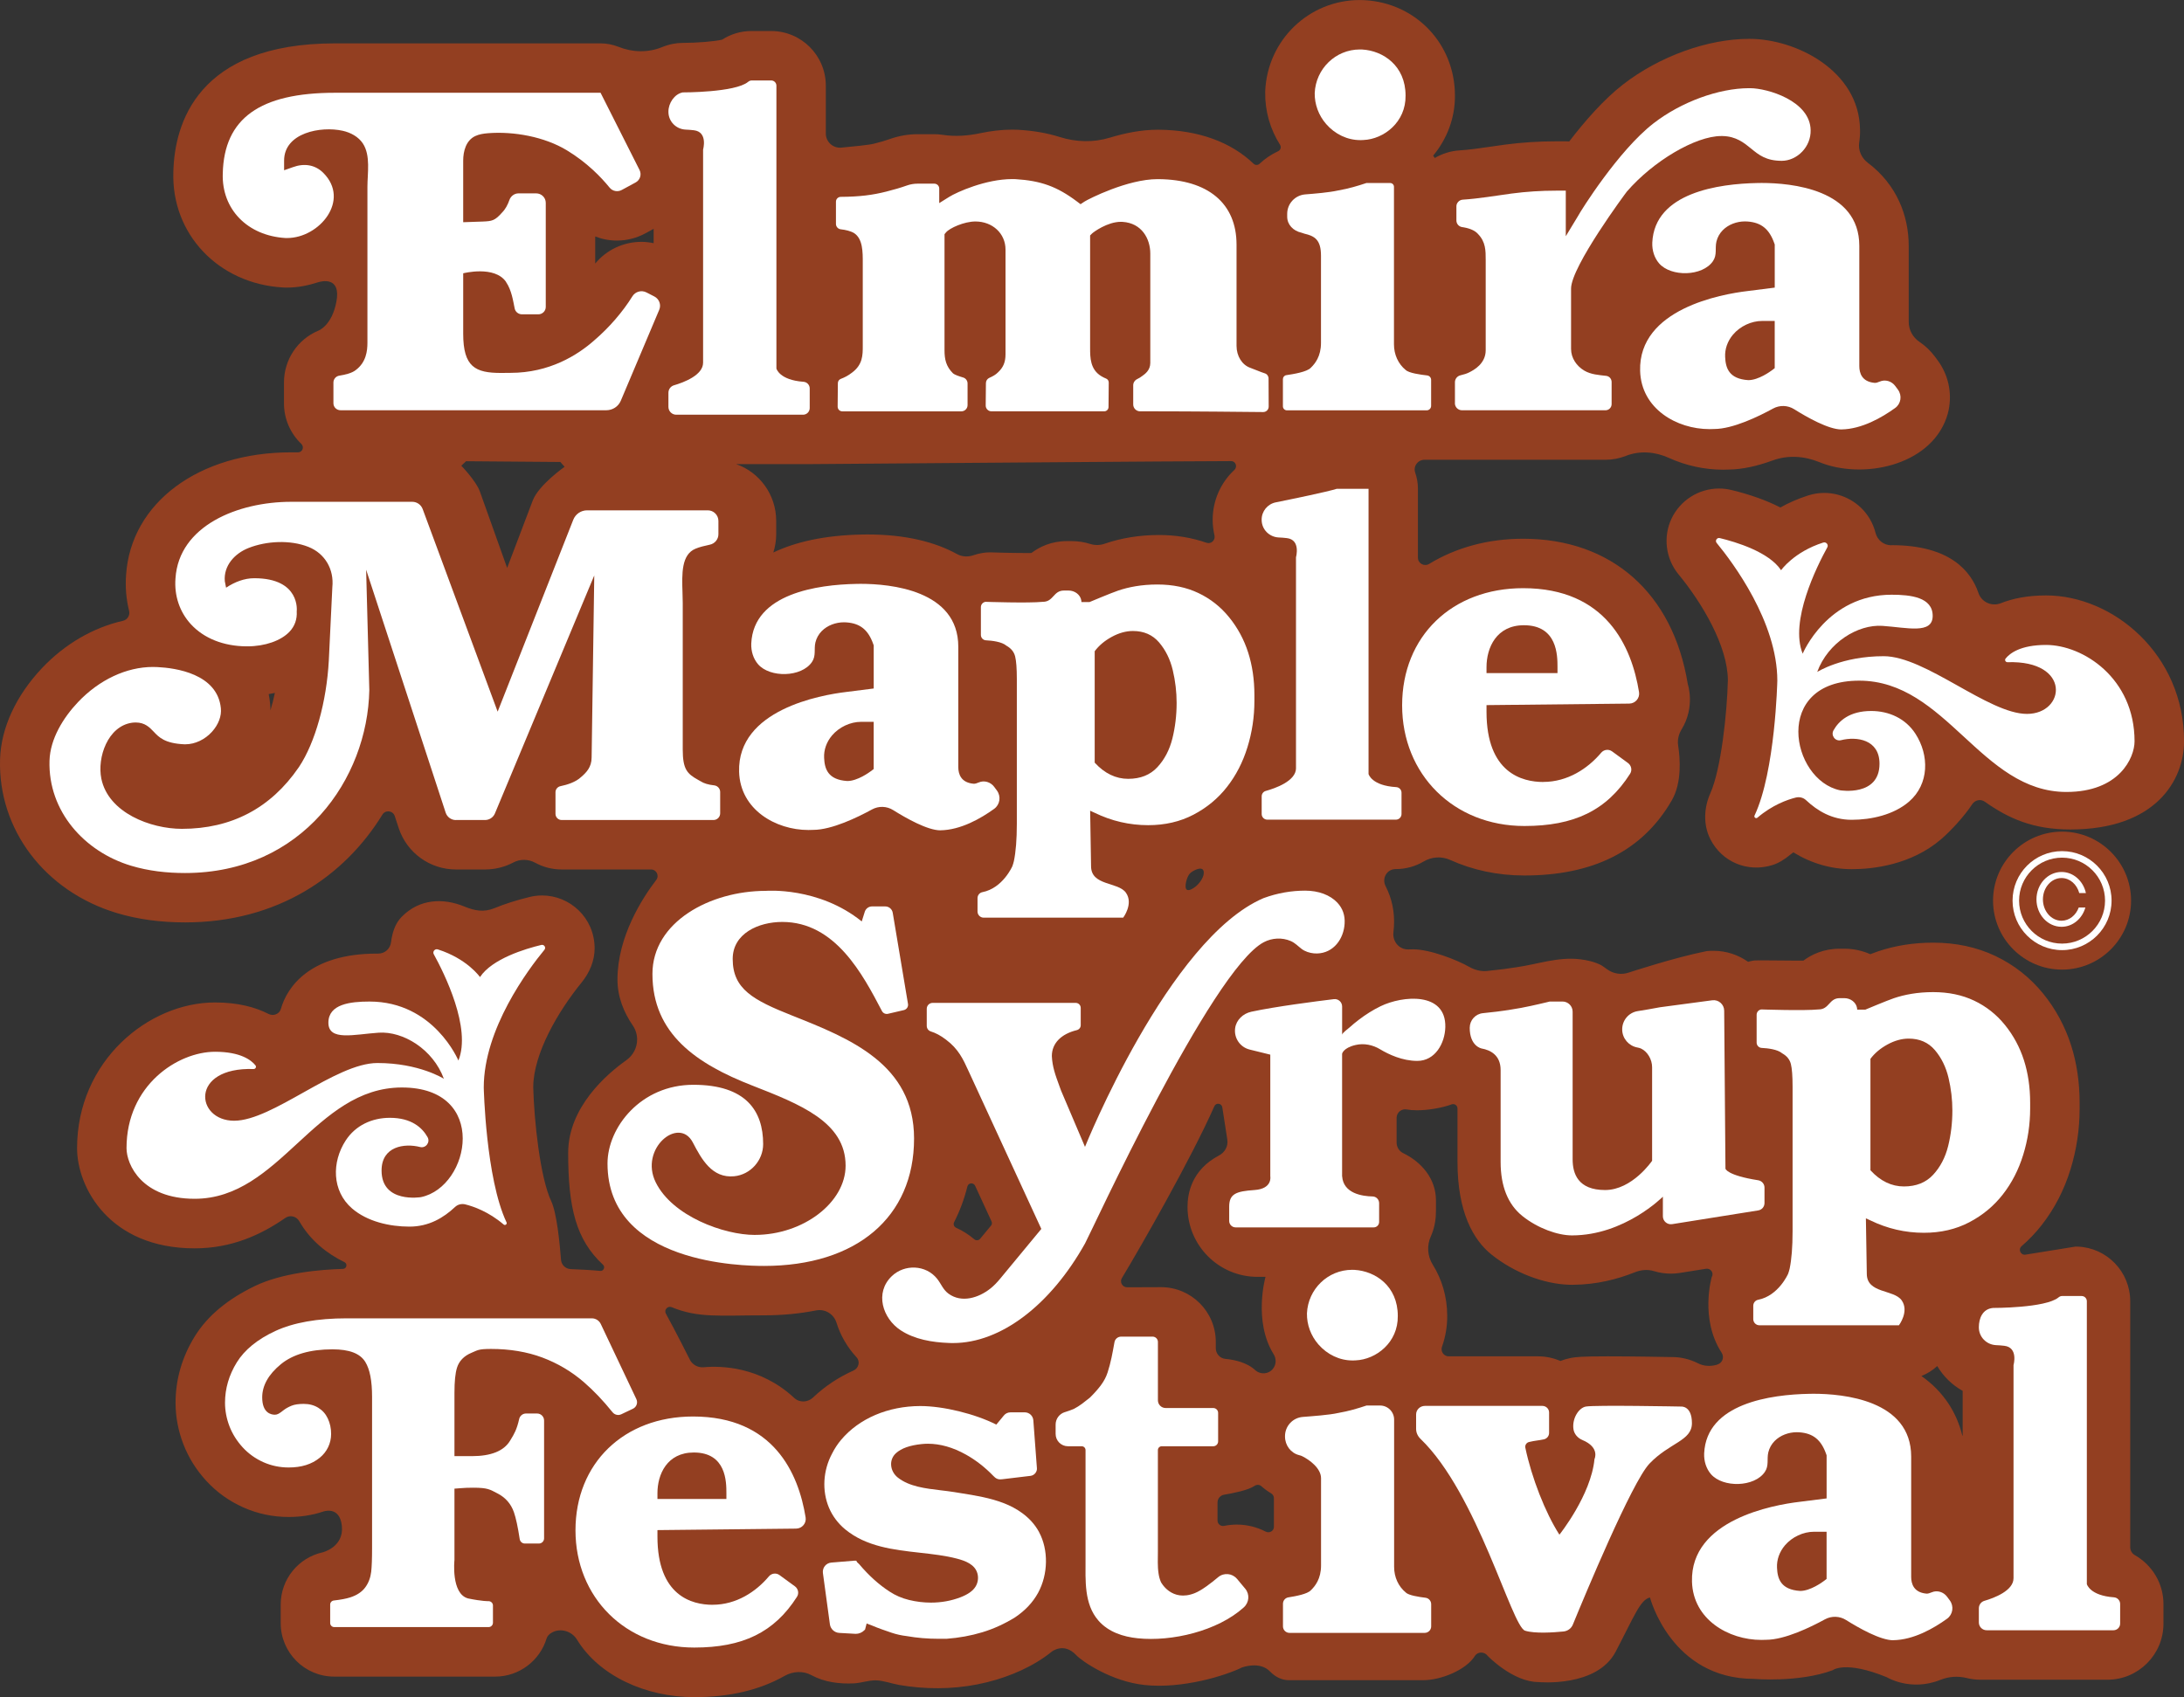<?xml version="1.0" encoding="UTF-8"?> <svg xmlns="http://www.w3.org/2000/svg" id="Elmira_Maple_Syrup_Festival" data-name="Elmira Maple Syrup Festival" viewBox="0 0 720 559.6"><rect x="0" y="0" width="720" height="559.6" fill="#333333" stroke="none"/><defs><style> .cls-1 { fill: #fff; } .cls-2 { fill: #933f21; } </style></defs><g id="Logo"><g id="Outlines"><path id="Copyright" class="cls-2" d="M679.8,319.73c-12.55,0-22.75-10.21-22.75-22.75s10.21-22.75,22.75-22.75,22.75,10.21,22.75,22.75-10.21,22.75-22.75,22.75Z"></path><path id="Decoration" class="cls-2" d="M623.54,179.81c-2.51,0-4.62-1.68-5.24-4.12-.4-1.59-1.03-3.13-1.88-4.58-3.13-5.29-8.87-8.57-15-8.57-1.79,0-3.57,.28-5.28,.82-3.51,1.12-6.57,2.5-9.21,3.98-4.56-2.34-9.96-4.27-16.17-5.77-1.33-.32-2.7-.48-4.06-.48-6.66,0-12.81,3.9-15.65,9.93-2.84,6.02-1.93,13.23,2.3,18.36,7.83,9.51,16.2,23.64,16.28,34.89-.27,10.88-2.23,29.31-5.77,37.28-2.17,4.87-2.4,10.5,.03,15.24,3.75,7.35,12.11,11.03,20.41,8.47,2.21-.68,4.16-2,5.95-3.47,.32-.26,.64-.5,.96-.73,5.95,3.65,12.48,5.55,19.25,5.55s19.54-1.3,29.58-9.98c2.99-2.58,7.52-7.42,10.14-11.44,.91-1.4,2.79-1.8,4.15-.83,7.88,5.57,15.97,9.16,28.19,9.16,28.24,0,37.5-16.34,37.5-29.11,0-28.76-23.51-48.07-45.47-48.07-6.13,0-11.04,1.02-14.95,2.57-2.99,1.18-6.34-.35-7.37-3.39-2.41-7.1-9.31-15.75-28.61-15.75h-.05Z"></path><path id="Elmira_Maple_Syrup_Festival-2" data-name="Elmira Maple Syrup Festival" class="cls-2" d="M703.74,512.76c-.93-.52-1.47-1.54-1.47-2.61v-81.07c0-9.72-7.69-17.64-17.31-18.01-.24,0-.48-.01-.72-.01l-16.48,2.66c-1.6,.26-2.53-1.73-1.31-2.79,2.43-2.1,4.65-4.42,6.64-6.97,4.19-5.36,7.39-11.53,9.49-18.35,2-6.48,3.01-13.23,3.01-20.07v-1.93c0-6.76-.96-13.17-2.85-19.04-1.99-6.17-5.05-11.84-9.12-16.87-4.33-5.34-9.64-9.53-15.81-12.47-6.14-2.91-13.04-4.39-20.49-4.39-6.41,0-12.51,.96-18.14,2.85-.68,.23-1.6,.57-2.61,.96-2.61-1.17-5.5-1.81-8.53-1.81h-1.55c-5.38,0-9.3,1.95-11.96,3.92-.55,0-1.19,.01-1.92,.01-5.26,0-13.54-.17-14.31-.05-.69,.1-1.36,.25-2.02,.43-3.22-2.27-7.13-3.62-11.34-3.62-.87,0-1.76,0-2.63,.17-10.36,2.07-25.25,6.97-25.25,6.97-2.43,.86-5.11,.5-7.19-1.01-.97-.71-1.82-1.3-2.03-1.4-2.2-1.11-4.59-1.67-7.03-1.95-7.26-.83-13.89,1.65-20.96,2.65-.12,.02-.24,.04-.36,.05-2.32,.39-5.19,.75-8.29,1.06-.22,.02-.44,.05-.66,.08-2.14,.28-4.27-.24-6.15-1.31-4.15-2.36-13-5.8-18.51-5.8-.5,0-1,.01-1.51,.03-3.06,.13-5.37-2.6-5-5.64,.07-.6,.13-1.21,.16-1.83,.31-4.75-.65-9.34-2.74-13.39-1.32-2.57,.41-5.63,3.3-5.63h.07c3.35,0,6.5-.92,9.19-2.51,2.65-1.57,5.91-1.78,8.72-.51,7.33,3.31,15.59,5.13,24.46,5.13,22.08,0,38.73-7.65,48.62-24.79,3.35-5.81,2.75-13.78,2.09-18.04-.29-1.87,.15-3.75,1.14-5.36,4.57-7.49,2.04-14.88,2.04-14.88-4.85-30.04-25.16-47.97-54.31-47.97-11.7,0-22.24,2.99-30.95,8.29-1.63,.99-3.71-.14-3.71-2.05v-22.71c0-1.87-.32-3.66-.9-5.33-.73-2.08,.85-4.24,3.05-4.24h59.67c2.37,0,4.63-.45,6.71-1.27,4.6-1.82,9.7-1.4,14.2,.65,5.63,2.57,11.83,3.89,17.87,3.89,.69,0,1.38-.02,2.07-.05,4.25-.07,9.03-1.08,14.31-3.01,4.98-1.82,10.42-1.46,15.33,.56,14.07,5.78,36.25,1.4,41.92-14.55,.3-.85,.55-1.72,.73-2.6,1.18-5.79-.12-11.65-3.6-16.38l-.91-1.23c-1.42-1.93-3.16-3.58-5.11-4.89-2.2-1.48-3.54-3.93-3.54-6.58v-25.04c0-9.92-3.91-20.22-13.48-27.43-2.1-1.58-3.23-4.12-2.84-6.72,.21-1.37,.3-2.76,.27-4.16-.23-19.57-21.21-29.99-36.45-29.99h-.1c-13.67,0-29.59,5.76-41.55,15.02-6.38,4.94-12.66,12.14-17.77,18.81-.38-.03-.76-.04-1.15-.04h-3.18c-5.73,0-11.41,.37-16.89,1.1-1.56,.21-3.12,.44-4.68,.66-3.62,.53-7.04,1.03-10.26,1.23-2.97,.19-5.74,1.09-8.16,2.51-.17-.27-.36-.52-.54-.78,4.53-5.44,7.26-12.4,7.18-19.92-.06-16.88-12.77-30.34-29.66-31.34-.57-.03-1.13-.05-1.7-.05-16.74,0-30.43,13.16-31.18,29.97,0,.16-.01,.33-.01,.49-.09,6.13,1.63,12.12,4.89,17.27,.49,.77,.18,1.75-.64,2.13-2.25,1.04-4.3,2.43-6.09,4.11-.57,.54-1.44,.54-2,0-7.32-7.04-18.07-11.11-31.27-11.2h-.4c-5.35,0-10.82,1.13-15.73,2.62-5.41,1.65-11.14,1.48-16.53-.23-4.15-1.31-8.58-2.07-13.61-2.37-.09,0-.18-.01-.27-.01-.6-.03-1.19-.04-1.79-.04-3.56,0-7.1,.46-10.43,1.16-4.11,.87-8.33,1.19-12.48,.55-.9-.14-1.82-.21-2.75-.21h-5.51c-3.07,0-6.12,.54-9.02,1.56-1.68,.59-3.08,1-5.34,1.57-1.78,.45-6.79,.91-10.74,1.3-2.75,.27-5.14-1.89-5.14-4.66v-15.76c0-9.96-8.07-18.03-18.03-18.03h-6.49c-3.45,0-6.75,.98-9.68,2.85-2.46,.58-8.24,1.07-13.01,1.07-1.08,0-2.16,.11-3.22,.32-1.26,.25-2.47,.62-3.64,1.1-4.59,1.86-9.66,1.71-14.26-.12-1.87-.74-3.89-1.15-5.97-1.15H110.47c-45.53,0-52.96,26.65-53.32,42.37-.69,20.48,14.81,36.86,36.05,38.12,.23,.01,.46,.02,.68,.03,0,0,.68,.01,.77,.01,3.47,0,6.89-.68,10.17-1.74,1.31-.42,7.61-1.92,6.1,6.29-1.51,8.22-6.1,9.71-6.1,9.71-6.7,2.87-11.2,9.46-11.2,17.07v6.84c0,5.25,2.19,9.99,5.71,13.37,1.06,1.02,.4,2.79-1.07,2.79h-2.29c-30.45,0-52.81,16.61-54.4,40.4-.3,4.07,.04,8.05,.99,11.84,.37,1.47-.53,2.97-2.01,3.31-9.78,2.21-19.15,7.62-26.69,15.58C5.25,229.41,.33,240.08,.02,250.33c-.7,23.22,14.78,43.61,38.51,50.75,6.82,2.05,14.37,3.08,22.46,3.08,30.48,0,52.55-15.17,65.07-35.53,1.01-1.65,3.48-1.37,4.08,.47l1.29,3.93c2.67,8.16,10.29,13.68,18.88,13.68h9.6c3.32,0,6.5-.82,9.31-2.3,2.28-1.21,4.95-1.15,7.22,.08,2.6,1.42,5.58,2.22,8.74,2.22h29.44c1.79,0,2.81,2.03,1.72,3.45-4.51,5.89-12.78,18.63-12.78,32.84,0,5.73,2.09,10.83,5.06,15.17,.93,1.36,1.42,2.97,1.42,4.62,0,2.71-1.34,5.23-3.55,6.8-6.39,4.53-19.18,15.49-19.18,30.56,0,18.08,2.58,28.63,11.49,36.9,.82,.76,.18,2.14-.94,2.03-3.01-.29-6.92-.49-9.69-.59-1.71-.06-3.09-1.38-3.22-3.08-.39-5.14-1.38-15.41-3.22-19.3-3.66-7.75-5.67-26.61-5.94-37.65,.08-11.09,8.2-24.97,15.93-34.46,2.63-3.23,4.34-7.21,4.31-11.38-.07-10.06-8.21-17.34-17.31-17.34-1.37,0-2.74,.16-4.08,.49-4.29,1.04-8.2,2.28-11.71,3.72-3.47,1.42-6.53,.8-9.85-.57-6.95-2.86-14.83-2.6-20.71,3.46-2.16,2.22-3.07,5.27-3.46,8.34-.27,2.15-2.05,3.74-4.23,3.73-.14,0-.29,0-.43,0-22.03,0-29.59,10.96-31.64,18.21-.49,1.74-2.49,2.51-4.1,1.68-4.28-2.2-10.01-3.78-17.63-3.78-21.96,0-45.47,19.32-45.47,48.07,0,12.76,10.52,33.01,38.76,33.01,12.07,0,21.75-4.37,29.9-10.03,1.56-1.08,3.66-.54,4.6,1.1,1.73,3,3.97,5.75,6.72,8.13,2.59,2.24,5.36,3.98,8.16,5.34,1.11,.54,.74,2.21-.49,2.24-7.4,.21-20,1.26-29.13,5.69-8.76,4.25-15.48,9.68-19.75,16.61-4.18,6.79-6.3,14.14-6.3,21.84,0,4.62,.86,9.19,2.55,13.6,1.71,4.45,4.26,8.53,7.56,12.13,3.42,3.73,7.52,6.67,12.21,8.77,4.72,2.1,9.75,3.16,14.97,3.16,4.01,0,7.74-.58,11.17-1.72,0,0,5.68-2.26,6.37,4.73,.68,6.98-6.37,8.66-6.37,8.66-7.99,1.78-13.8,8.87-13.8,17.22v6.1c0,9.75,7.9,17.65,17.65,17.65h53.03c7.99,0,14.75-5.29,16.97-12.55,.26-.86,.9-1.49,1.71-1.95,2.86-1.63,6.59-.52,8.31,2.29,7.31,11.97,22.68,18.98,38.65,18.98,11.65,0,21.53-2.32,29.81-7.01,2.72-1.54,6.09-1.73,8.83-.24,4.26,2.33,9.3,2.95,14.09,2.7,2.39-.13,4.74-1.02,7.12-.99,2.57,.04,5.28,1.11,7.82,1.54,2.03,.34,4.11,.61,6.21,.79,8.7,.74,17.42-.04,25.78-2.56,3.71-1.12,7.33-2.55,10.76-4.36,1.75-.92,3.44-1.94,5.06-3.07,.81-.56,1.59-1.15,2.36-1.77,0,0,3.98-3.27,8.09,1.11,1.92,2.04,11.58,8.7,22.55,9.86,12.54,1.33,26.74-3.13,32.12-5.79,0,0,5.84-2.21,9.23,1.33,1.66,1.73,3.82,2.87,6.22,2.87h44.31c5.82,0,14.11-3.37,16.99-7.97,.97-1.55,3.24-1.48,4.29,.01,0,0,8.27,8.58,16.73,8.58,0,0,19.19,1.87,25.4-10,6.21-11.87,8.12-17.16,11.32-17.89,0,0,6.94,26.84,34.33,26.84,0,0,14.61,1.28,25.84-2.83,0,0,4.11-3.38,17.89,2.28,0,0,7.85,4.83,17.69,.87,2.73-1.1,5.78-1.32,8.63-.61,1.47,.37,3.01,.57,4.6,.57h41.8c10.22,0,18.5-8.28,18.5-18.5v-6.48c0-6.87-3.82-12.95-9.5-16.14ZM89.16,234.24c0-.78-.05-1.56-.13-2.33-.1-1.03-.25-2.05-.45-3.03,.69-.11,1.37-.24,2.04-.39-.43,2.06-.92,3.99-1.46,5.76Zm86.46-69.17l-8.43,22.2-9-25.23c-1.23-3.44-6.11-8.47-6.11-8.47l1.57-1.48,31.08,.25,1.4,1.59s-8.54,5.97-10.51,11.14Zm39.87-84.88c-1.32-.27-2.66-.44-4-.44-6,0-11.53,2.63-15.27,7.16v-8.94c2.25,.89,4.69,1.36,7.19,1.36,3.24,0,6.46-.82,9.3-2.36l2.78-1.51v4.71Zm65.89,371.74c-4.97,2.22-9.47,5.21-13.32,8.88-1.73,1.65-4.44,1.81-6.2,.18-11.16-10.37-24.06-10.66-29.89-10.14-1.94,.17-3.78-.87-4.61-2.63,0,0-4.66-9.29-7.84-15.05-.7-1.26,.6-2.67,1.93-2.12,8.77,3.61,15.76,2.68,30.46,2.68,6.03,0,11.75-.56,17.12-1.62,2.99-.59,5.84,1.18,6.75,4.09,1.3,4.18,3.56,8.07,6.58,11.34,1.29,1.39,.75,3.62-.98,4.39Zm45.3-47.75l-3.56,4.31c-.49,.59-1.36,.64-1.94,.15-1.81-1.54-3.82-2.81-5.97-3.79-.72-.33-1.02-1.15-.66-1.86,1.87-3.66,3.33-7.58,4.36-11.73,.31-1.26,2.01-1.43,2.56-.25l5.41,11.74c.22,.48,.15,1.04-.19,1.44Zm37.54-224.9c-1.57,.54-3.26,.58-4.84,.08-1.93-.61-3.97-.93-6.09-.93h-1.52c-5.28,0-9.14,1.95-11.75,3.92-.55,0-1.18,.01-1.9,.01-5.17,0-11.15-.21-11.2-.21-.18,0-.37-.01-.55-.01-.76,0-1.53,.06-2.29,.17-1.09,.16-2.14,.42-3.15,.77-1.79,.63-3.74,.55-5.4-.36-7.25-4-16.96-6.48-29.59-6.48-.59,0-1.18,0-1.69,.02-12.76,.24-22.25,2.56-29.31,5.93,.61-1.91,.95-3.94,.95-6.03v-4.37c0-8.7-5.54-16.09-13.21-18.75h24.6c2.81,0,131.06-1.05,138.61-.99,1.51,.01,2.15,1.89,1.03,2.93-4.41,4.09-7.14,9.98-7.14,16.43,0,1.76,.21,3.46,.59,5.1,.38,1.62-1.09,3-2.65,2.46-4.84-1.69-10.09-2.55-15.66-2.55-6.3,0-12.29,.96-17.82,2.85,0,0-.01,0-.02,0Zm32.62,108.81c-.15,1.49-1.48,3.26-2.6,4.18-.75,.61-2.13,1.52-2.88,1.17-.33-.16-.53-.55-.51-1.33,.04-1.3,.64-3.5,1.7-4.35,1.21-.97,4.58-2.6,4.28,.33Zm20.42,216.96c-2.9-1.5-6.14-2.32-9.5-2.32-1.42,0-2.83,.15-4.21,.43-1.12,.23-2.17-.62-2.17-1.77v-5.94c0-1.27,.91-2.36,2.16-2.57,2.9-.48,7.93-1.48,9.97-2.87,.71-.49,1.65-.53,2.3,.04,1,.89,2.09,1.69,3.25,2.38,.55,.33,.91,.91,.91,1.56v9.47c0,1.39-1.48,2.22-2.72,1.58Zm2.29-53.55c-1.44,1.62-3.89,1.81-5.58,.45-2.79-2.71-7.09-3.59-10-3.86-1.8-.17-3.16-1.71-3.16-3.52v-2.07c0-9.97-8.08-18.06-18.06-18.06,0,0-6.77,.01-11.16,.04-1.57,0-2.55-1.69-1.74-3.03,6.17-10.24,22.76-39.2,30.49-56.68,.56-1.26,2.41-1,2.62,.36l1.65,10.68c.33,2.15-.81,4.19-2.73,5.2-9.04,4.76-10.39,12.51-10.39,16.95,0,12.75,10.33,23.08,23.08,23.08h2.63s-4.13,14.59,2.69,25.52c.97,1.56,.86,3.56-.36,4.93Zm146.63-1.53c-.12,.03-.24,.07-.37,.1-2,.55-4.17,.42-6.02-.52-2.68-1.35-5.59-2.06-8.45-2.06-.05,0-.1,0-.15,0-2.13-.04-12.84-.24-21.12-.24-8.7,0-10.53,.22-12.16,.52-1.21,.23-2.38,.57-3.5,1.01-2.26-.98-4.74-1.53-7.36-1.53h-29.45c-1.65,0-2.76-1.63-2.21-3.19,1.14-3.23,1.75-6.7,1.71-10.29-.02-6.2-1.76-11.94-4.78-16.77-1.75-2.8-1.98-6.3-.62-9.31,.1-.22,.2-.46,.3-.71,.98-2.44,1.39-5.07,1.39-7.7v-3.45c0-7.1-4.71-12.62-10.78-15.57-1.34-.65-2.19-1.99-2.19-3.48v-8.17c0-1.76,1.59-3.08,3.32-2.77,.98,.18,2.01,.27,3.48,.27,3.33,0,7.92-.69,11.32-1.94,.95-.35,1.95,.33,1.95,1.35v17.61c0,16.47,5.16,25.72,11.24,30.58,7.39,5.91,17.08,9.66,25.53,9.93,.29,.01,.58,.02,.88,.02,.2,0,.39,0,.59-.01,7.58-.07,14.41-1.79,20.22-4.12,2.02-.81,4.24-1.02,6.32-.38,1.78,.55,3.66,.83,5.57,.83,1,0,2.02-.08,3-.24l8.6-1.37c1.51-.24,2.67,1.39,1.88,2.7,0,0-4.05,13.75,3.25,24.98,.95,1.47,.28,3.43-1.41,3.89Zm80.85,23.35c0,.09-.11,.1-.13,.02-1.78-7.36-6.03-14.38-13.48-19.61,1.93-.75,3.7-1.86,5.23-3.28,2.01,3.41,4.9,6.25,8.38,8.18v14.7Z"></path></g><g id="Copyright-2" data-name="Copyright"><path id="C" class="cls-1" d="M685.3,299.25c-.92,2.55-3.12,4.36-5.67,4.36-3.39,0-6.14-3.16-6.14-7.04s2.75-7.04,6.14-7.04c2.75,0,5.06,2.09,5.84,4.95h2.19c-.87-3.98-4.13-6.95-8.03-6.95-4.56,0-8.27,4.05-8.27,9.04s3.71,9.04,8.27,9.04c3.7,0,6.81-2.69,7.86-6.36h-2.19Z"></path><path id="Circle" class="cls-1" d="M679.8,313.3c-9,0-16.32-7.32-16.32-16.32s7.32-16.32,16.32-16.32,16.32,7.32,16.32,16.32-7.32,16.32-16.32,16.32Zm0-30.49c-7.81,0-14.17,6.36-14.17,14.17s6.36,14.17,14.17,14.17,14.17-6.36,14.17-14.17-6.36-14.17-14.17-14.17Z"></path></g><g id="Festival"><path id="l" class="cls-1" d="M686.25,427.36c.95,0,1.72,.77,1.72,1.72v93.27s.95,3.79,8.92,4.36c1.15,.08,2.06,1.03,2.06,2.18v6.48c0,1.21-.98,2.2-2.2,2.2h-41.8c-1.42,0-2.58-1.15-2.58-2.58v-4.66c0-1.13,.73-2.14,1.82-2.46,3.23-.94,9.61-3.33,9.61-7.46v-70.28s1.66-5.81-3.04-6.36c-.94-.11-1.84-.18-2.68-.21-3.18-.13-5.71-2.68-5.71-5.86v-.08c0-2.79,1.16-6.03,4.7-6.33,0,0,17.29,.05,21.53-3.45,.33-.27,.72-.48,1.15-.48h6.49Z"></path><path id="a" class="cls-1" d="M624.16,540.87c-4.26,0-11.34-4.02-15.55-6.66-2.12-1.34-4.79-1.43-6.99-.23-4.74,2.6-13.27,6.74-19.39,6.74-.53,.03-1.05,.04-1.57,.04-10.82,0-22.5-6.73-22.86-19.2-.58-20.46,26.92-25.32,35.36-26.32l9.02-1.14v-14.21l-.15-.42c-1.65-4.69-4.29-6.84-8.83-7.17-.27-.02-.56-.03-.84-.03-2.68,0-5.45,.99-7.34,2.92-1.01,1.03-1.72,2.31-2.06,3.71-.54,2.27,.28,4.36-1.14,6.46-3.45,5.09-13.86,5.26-17.77,.74-1.54-1.79-2.34-4.23-2.24-6.86,.77-16.53,22.03-19.39,34.63-19.63,.47-.01,.94-.02,1.42-.02,9.68,0,32.2,2.02,32.2,20.73v39.65c0,2.29,.85,5.1,4.9,5.51l.28,.02c.39,0,.94-.16,1.56-.43,1.8-.79,3.92-.14,5.09,1.44l.91,1.23c1.41,1.92,1.02,4.63-.91,6.03-4.36,3.15-11.02,6.99-17.73,7.08Zm-26.13-35.78c-3.56,0-7.24,1.72-9.6,4.5-1.81,2.14-2.74,4.77-2.6,7.41,.16,3.53,1.19,7.21,7.65,7.61h0c3.36,0,7.31-2.91,7.75-3.24l.94-.71v-15.57h-4.16Z"></path><path id="v" class="cls-1" d="M514.12,506.02s10.4-13,11.53-24.87c0,0,1.91-3.85-3.99-6.31-1.56-.65-2.73-2.01-2.95-3.64-.46-3.49,1.76-6.97,4.1-7.39,3.02-.55,31.38,0,31.38,0,0,0,3.59-.37,3.59,5.48s-7.37,6.39-13.99,13.33c-5.81,6.09-21.51,43.93-25.27,53.1-.51,1.25-1.69,2.12-3.08,2.26-3.32,.33-9.46,.75-12.67-.26-4.42-1.38-15.67-45.15-34.45-63.24-.92-.88-1.47-2.05-1.47-3.3v-4.78c0-1.55,1.3-2.81,2.91-2.81h38.69c1.24,0,2.24,.97,2.24,2.17v6.75c0,1.02-.72,1.9-1.75,2.12-1.88,.4-2.74,.36-4.86,.87-.84,.2-1.4,1.04-1.22,1.89,2.05,9.8,6.56,21.41,11.23,28.67Z"></path><path id="i" class="cls-1" d="M463.46,525.13c-2.45-1.99-3.86-5.07-3.86-8.47v-48.56c0-2.55-2.07-4.63-4.63-4.63h-4.47c-2.8,.94-5.88,1.86-9.3,2.45-3.04,.69-8.62,1.06-11.7,1.31-3.31,.26-5.87,3.01-5.87,6.33v.15c0,2.85,1.88,5.43,4.65,6.12,.4,.1,.74,.21,.98,.33,2.49,1.23,6.25,4.02,6.25,7.28v28.78c0,4.41-1.97,6.83-3.34,8.15-1.12,1.27-4.98,1.97-7.42,2.36-1.04,.16-1.79,1.06-1.79,2.11v7.46c0,1.18,.96,2.14,2.14,2.14h44.58c1.18,0,2.14-.96,2.14-2.14v-7.32c0-1.07-.8-1.99-1.86-2.12-2.28-.28-5.56-.79-6.52-1.73Z"></path><path id="i-2" data-name="i" class="cls-1" d="M445.85,448.61c-4.21,0-8.3-1.94-11.23-5.31-2.48-2.86-3.81-6.48-3.76-10.2,.35-8.02,6.9-14.38,14.89-14.38,.27,0,.53,0,.8,.02,6.86,.4,14.26,5.33,14.26,15.18,.14,8.73-7.12,14.39-13.92,14.66-.39,.03-.71,.04-1.03,.04Z"></path><path id="t" class="cls-1" d="M407.81,520.63c.89,1.06,1.85,2.22,2.71,3.25,1.54,1.85,1.3,4.55-.49,6.16-8.68,7.83-23.74,11.34-34.95,10.18-4.82-.49-9.67-2.07-12.94-5.81-4.82-5.52-4.26-13.33-4.27-20.14,0-3.68,0-7.37,0-11.05v-25.06c0-.69-.56-1.26-1.26-1.26h-4.54c-2.24,0-4.06-1.82-4.06-4.06v-3.09c0-1.89,1.24-3.56,3.05-4.11h.03c1-.31,1.96-.65,2.92-1.05,.95-.5,1.86-1.07,2.72-1.71,.86-.64,1.71-1.32,2.57-2.01,1.43-1.39,2.64-2.77,3.64-4.1,1-1.35,1.74-2.75,2.22-4.25,.48-1.49,.91-3.11,1.28-4.85,.24-1.06,.67-3.42,.97-5.09,.19-1.07,1.12-1.83,2.2-1.83h10.37c.97,0,1.75,.79,1.75,1.75v19.24c0,1.41,1.14,2.55,2.55,2.55h15.69c.89,0,1.61,.72,1.61,1.61v9.39c0,.89-.72,1.61-1.61,1.61h-16.99c-.69,0-1.26,.56-1.26,1.26v25.71c0,2.55,0,5.1,0,7.66,0,2.43-.15,4.91,.22,7.32,.14,.99,.4,1.94,.78,2.83,0,0,3.44,6.73,11.18,3.64,2.26-.9,5.36-3.29,7.69-5.25,1.87-1.57,4.65-1.31,6.21,.56Z"></path><path id="s" class="cls-1" d="M342.54,505.18c-2.79-5.17-7.75-7.99-11.43-9.44-4.63-1.82-9.65-2.63-14.51-3.4l-2.04-.33c-1.4-.23-2.88-.4-4.38-.58-5.12-.61-10.42-1.23-14.19-4.2-1.35-1.07-2.16-2.62-2.22-4.26-.05-1.47,.53-2.82,1.63-3.81,1.77-1.59,4.52-2.57,8.43-2.98,.69-.07,1.38-.11,2.06-.11,4.07,0,8.28,1.2,12.53,3.57,3.22,1.79,6.35,4.23,9.05,7.04,.32,.33,.76,.79,1.42,1.01,.27,.09,.56,.13,.88,.13,.24,0,.48-.03,.71-.05,2.72-.35,5.44-.66,8.17-.98l1.04-.12c.66-.08,1.25-.41,1.65-.93,.41-.52,.58-1.18,.49-1.75l-1.17-15.66c-.11-1.46-1.34-2.61-2.81-2.61h-4.73c-.87,0-1.68,.39-2.21,1.07-.33,.42-.76,.94-1.26,1.53-.37,.44-.77,.92-1.2,1.44-6.92-3.52-17.43-6.12-25.07-6.12-10.63,.03-20.15,4.09-26.09,11.14-1.13,1.34-2.14,2.87-2.97,4.52-3.01,5.6-3.39,12.3-1.02,17.9,1.15,2.72,3,5.18,5.34,7.11,6.96,5.72,15.93,6.73,24.61,7.7,4.29,.48,8.35,.94,12.16,1.93,2.88,.75,5.95,1.91,6.8,4.85,.41,1.43,.21,3.04-.56,4.32-.87,1.46-2.52,2.64-5.03,3.6-3.03,1.16-6.3,1.75-9.72,1.75-2.4,0-4.82-.29-7.2-.87-2.35-.57-4.49-1.49-6.4-2.75-1.75-1.13-3.5-2.47-5.2-4.01-1.66-1.5-3.27-3.17-4.87-5.07l-.67-.63-.27-.49h-.76c-.12,0-.32,0-7.49,.62-.82,.07-1.59,.48-2.11,1.13-.52,.65-.75,1.49-.64,2.31l2.3,16.9c.21,1.56,1.51,2.76,3.08,2.85l5.44,.31c1.06,0,2.1-.43,2.84-1.19l.24-.24,.52-1.99,1.9,.73c1.62,.71,4.75,1.8,6.34,2.33,1.62,.54,3.26,.9,4.97,1.1,1.7,.3,3.44,.52,5.18,.67,1.78,.15,3.58,.22,5.34,.22h2.6c4.08-.3,8.04-1.02,11.78-2.15,3.72-1.12,7.36-2.78,10.84-4.94,3.31-2.22,5.85-4.93,7.56-8.05,3.35-6.14,3.48-14.2,.32-20.05Z"></path><path id="e" class="cls-1" d="M234.92,529.18c-6.79,0-18.18-2.92-18.18-22.48v-2.15l45.71-.49c1.95-.02,3.45-1.76,3.14-3.68-2.34-14.51-10.52-33.29-37.12-33.29-22.82,0-38.75,15.43-38.75,37.53s16.47,38.66,39.16,38.66c15.9,0,26.34-4.94,33.87-16.75,.72-1.13,.4-2.64-.69-3.44l-5.08-3.71c-1.1-.8-2.62-.61-3.5,.43-4.24,5.04-10.72,9.36-18.55,9.36Zm-18.18-36.8c0-6.19,3.14-13.42,11.99-13.42,10.74,0,10.74,9.75,10.74,13.42v1.91h-22.73v-1.91Z"></path><path id="F" class="cls-1" d="M161.14,527.98c.77,.05,1.37,.66,1.37,1.43v5.68c0,.8-.65,1.44-1.44,1.44h-50.88c-.74,0-1.34-.6-1.34-1.34v-6.1c0-.69,.53-1.26,1.22-1.33,2.27-.26,4.05-.59,5.41-1.03,2.19-.7,3.86-1.82,4.96-3.33,1.05-1.44,1.7-3.15,1.93-5.09,.19-1.67,.29-4.19,.29-7.7v-49.98c0-5.32-.73-9.1-2.24-11.55-1.72-2.79-5.25-4.14-10.81-4.14-7.32,0-13.04,1.65-17.01,4.9-4.09,3.36-6.16,7.04-6.16,10.94,0,5.16,2.93,5.72,4.18,5.72,.84,0,1.48-.39,2.86-1.49,.7-.55,1.59-1.05,2.64-1.48,.99-.4,2.33-.6,3.98-.6,1.86,0,3.44,.42,4.83,1.28,1.38,.85,2.4,1.99,3.11,3.48,.75,1.56,1.13,3.3,1.12,5.17-.01,3.08-1.36,5.89-3.75,7.83-2.66,2.16-6.02,3.21-10.25,3.21-2.92,0-5.73-.59-8.34-1.75-2.62-1.17-4.92-2.82-6.82-4.89-1.92-2.1-3.39-4.44-4.36-6.97-.97-2.53-1.46-5.14-1.46-7.75,0-4.64,1.3-9.11,3.88-13.29,2.56-4.15,6.84-7.64,12.72-10.36,5.99-2.77,13.88-4.17,23.45-4.17h80.88c1.26,0,2.41,.73,2.95,1.87l11.73,24.77c.56,1.19,.06,2.61-1.13,3.17l-3.85,1.83c-1,.47-2.19,.18-2.88-.68-3.09-3.84-6.26-7.17-9.45-9.92-4.04-3.5-8.64-6.22-13.67-8.11-5.03-1.88-10.72-2.84-16.91-2.84-4.3,0-4.42,.43-6.53,1.3-2.4,1-4.03,2.69-4.71,4.88-.57,1.82-.84,4.53-.84,8.28v20.89h5.74c6.32,0,10.55-1.71,12.58-5.07l.34-.56c.97-1.6,1.9-3.13,2.67-6.6,.24-1.06,1.17-1.83,2.26-1.83h3.65c1.28,0,2.31,1.04,2.31,2.31v38.86c0,.94-.77,1.71-1.71,1.71h-4.64c-.85,0-1.56-.63-1.69-1.47-.61-4.01-1.24-6.92-1.9-8.84-.97-2.79-2.8-4.88-5.45-6.23-2.47-1.26-3.08-1.87-8.01-1.87-.93,0-1.68,.01-2.26,.04-.57,.03-1.2,.07-1.9,.12l-1.99,.15v23.52s-1.19,11.13,4.47,12.68c4.74,.98,6.85,.91,6.85,.91Z"></path></g><g id="Syrup"><path id="p" class="cls-1" d="M614.93,332.93h-2.67c0-.18-.02-.36-.05-.54-.34-1.94-2.2-3.25-4.17-3.25h-1.55c-3.53,0-3.39,3.72-6.97,3.72-4.79,.48-18.89,0-18.89,0-.87,.13-1.52,.87-1.52,1.75v9.17c0,.94,.73,1.72,1.67,1.77,1.99,.1,5.23,.46,6.77,1.79,1.53,.86,2.48,2.04,2.85,3.52,.37,1.48,.56,3.95,.56,7.41v47.79c0,5.14-.33,9.24-.97,12.3-.12,.57-.31,1.12-.5,1.67,0,0-3.14,7.25-9.89,8.57-.93,.18-1.6,1.02-1.6,1.97v4.41c0,1.12,.91,2.03,2.03,2.03h45.99s3.47-4.56,.91-8.22c-2.56-3.65-11.5-2.19-11.5-8.76l-.3-18.28,1.49,.68c5.6,2.72,11.48,4.08,17.63,4.08,5.55,0,10.53-1.15,14.93-3.45,4.4-2.3,8.09-5.35,11.06-9.15,2.98-3.8,5.23-8.17,6.75-13.11,1.53-4.94,2.29-10.03,2.29-15.26v-1.93c0-5.09-.69-9.77-2.06-14.04-1.37-4.27-3.46-8.14-6.26-11.6-2.8-3.46-6.18-6.12-10.13-8-3.95-1.88-8.46-2.82-13.51-2.82-5.3,0-9.55,.86-12.94,2-2.26,.76-9.46,3.79-9.46,3.79Zm1.7,16.22c1.4-1.88,3.28-3.46,5.63-4.74,2.35-1.28,4.68-1.93,6.98-1.93,3.6,0,6.48,1.26,8.63,3.78,2.15,2.52,3.65,5.57,4.5,9.15,.85,3.58,1.27,7.18,1.27,10.78,0,4.05-.46,7.95-1.39,11.71-.93,3.75-2.58,6.92-4.95,9.48-2.38,2.57-5.59,3.85-9.64,3.85s-7.78-1.78-11.03-5.34v-36.75Z"></path><path id="u" class="cls-1" d="M484.53,338.89h0c0-2.48,1.88-4.56,4.35-4.8,2.88-.28,6.25-.68,9.37-1.2,4.09-.59,9-1.76,11.64-2.39l1.04-.25h4.17c1.85,0,3.35,1.5,3.35,3.35v48.69c0,4.67,1.73,10.12,10.7,10.12s15.5-9.65,15.5-9.65v-30.84c0-2.58-1.53-5.17-3.65-6.16-.32-.15-.76-.27-1.26-.36-2.82-.55-4.9-2.98-4.95-5.86h0c-.06-3.04,2.12-5.66,5.13-6.13,2.17-.34,4.64-.76,7.33-1.27l17.22-2.3c2.07-.28,3.92,1.33,3.94,3.42l.42,52.11s.41,2.19,10.8,3.82c1.19,.19,2.07,1.21,2.07,2.41v5.12c0,1.2-.87,2.22-2.06,2.41l-28.38,4.53c-1.61,.26-3.06-.98-3.06-2.61v-6.45s-12.62,12.77-29.97,12.77c-.44,.02,.43,0,0,0-4.71,0-11.29-2.35-16.33-6.38-4.77-3.82-7.19-9.82-7.19-17.84v-30.31c0-4.91-3.38-6.58-6.25-7.1,0,0-3.94-.69-3.94-6.86Z"></path><path id="r" class="cls-1" d="M442.45,387.9v-40.4s.31-1.96,4.46-2.92c2.77-.64,5.66-.04,8.09,1.43,2.78,1.67,7.3,3.82,12.24,3.82,5.89,0,9.12-5.81,9.24-11.16,.25-11.7-14.1-10.4-21.36-6.86-2.53,1.23-4.92,2.75-7.16,4.46-1.05,.8-2.08,1.64-3.06,2.53-.41,.37-2.44,1.85-2.44,2.4v-9.31c0-1.46-1.27-2.6-2.72-2.42-5.75,.7-19.25,2.43-27.22,4.15-2.71,.59-4.96,2.69-5.33,5.43-.44,3.27,1.66,6.27,4.78,7.04l6.81,1.68v40.12s.82,4.11-5.2,4.52c-6.03,.41-8.35,1.23-8.35,5.48v4.72c0,1.17,.95,2.12,2.12,2.12h45.53c.98,0,1.78-.8,1.78-1.78v-6.2c0-1.21-.95-2.2-2.16-2.22-3.39-.07-9.63-.97-10.03-6.64Z"></path><path id="y" class="cls-1" d="M343.29,405.23l-.28-.61-23.72-51.47c-1.77-3.88-3.29-7.23-7.43-10.33-1.77-1.36-3.39-2.2-5.01-2.71-.8-.25-1.33-1-1.33-1.84v-5.62c0-1.08,.87-1.95,1.95-1.95h47.16c.91,0,1.65,.74,1.65,1.65v5.73c0,.78-.56,1.43-1.31,1.61-5.15,1.26-8.21,4.34-8.21,8.55,.17,3.56,1.15,6.23,2.51,9.94l.53,1.45,7.89,18.55s27.57-68.65,58.85-82.02c4.68-1.72,9.3-2.47,13.73-2.47s8.25,1.44,10.61,3.96c1.77,1.88,2.57,4.2,2.4,6.89-.28,5.06-3.64,9.73-9.08,9.87-.35,0-.71,0-1.07-.04-1.42-.14-2.88-.61-3.99-1.44-1.24-.93-2.17-2-3.64-2.63-2.84-1.22-6.16-1.04-8.88,.4-17.29,9.14-57.09,96.07-58.91,99.32-11.36,20.27-27.7,32.85-43.5,32.85-.29,0-.57,0-.85-.01-.2,0-.4-.01-.59-.02-5.42-.2-11.26-1.16-15.86-4.19-5.96-3.92-8.62-12.38-2.92-17.83,4.22-4.04,11.23-3.79,14.94,.84,1.35,1.69,1.97,3.63,3.78,4.94,4.33,3.15,9.92,1.35,13.75-1.67,1.22-.96,2.29-2.1,3.28-3.3l13.56-16.4Z"></path><path id="S" class="cls-1" d="M248.86,407.21c15.94,0,29.91-10.67,29.91-22.84,0-14.39-15.01-20.25-30.89-26.46-18.25-7.13-32.79-16.99-32.79-36.76,0-17.15,19.02-27.39,37.4-27.39,0,0,17.35-1.44,31.6,10.08l1-3.18c.33-1.05,1.3-1.77,2.4-1.77h4.34c1.23,0,2.28,.89,2.48,2.1l5.03,30.05c.16,.93-.44,1.82-1.36,2.04l-5.23,1.22c-.79,.19-1.61-.18-1.99-.9-6.36-12.14-15.39-29.39-32.87-29.39-7.87,0-16.34,3.82-16.34,12.2,0,9.93,6.71,13.56,19.66,18.7,18.81,7.47,40.13,15.94,40.13,40.52,0,25.95-18.99,42.01-49.45,42.01-6.7,0-51.61-.55-51.61-33.78,0-11.87,10.96-25.95,28.3-25.95s23.01,8.6,23.01,19.56c0,5.37-4.15,10.07-9.54,10.6-7.3,.72-10.77-5.62-13.65-11.15-4.56-8.76-17.71,2.01-12.23,13.15,5.48,11.14,22.45,17.35,32.68,17.35Z"></path><path id="Decoration-2" data-name="Decoration" class="cls-1" d="M166.98,403.06c-6.84-14.5-7.5-44.44-7.5-44.44,0-19.39,14.67-38.96,20-45.43,.61-.74-.08-1.82-1.02-1.6-5.28,1.27-16.23,4.56-20.22,10.6,0,0-4.18-6.03-13.91-9.13-.95-.3-1.81,.72-1.33,1.59,3.51,6.38,12.46,24.38,8.12,35.06,0,0-8.08-19.45-29.3-19.45-6.3,0-13.56,.82-13.56,6.98s8.49,3.83,16.57,3.29c8.08-.55,17.94,5.48,21.5,15.2,0,0-8.08-5.2-21.91-5.2s-34.51,19.03-47.24,19.03-14.7-17.72,6.41-17.05c.64,.02,1.03-.7,.63-1.2-1.35-1.69-4.85-4.49-13.34-4.49-12.19,0-29.17,10.95-29.17,31.77,0,5.48,5.07,16.71,22.46,16.71,28.21,0,39.57-36.7,68.33-36.7s22.59,32.73,6.3,36.15c0,0-13.01,2.19-13.01-8.76,0-8.02,7.56-9.07,12.69-7.76,1.89,.48,3.43-1.56,2.47-3.26-1.74-3.09-5.27-6.37-12.42-6.37-5.88,0-11.32,2.48-14.57,7.48-4.61,7.09-4.59,16.62,2.09,22.4,5.02,4.34,12.42,6,18.91,6s11.29-2.95,15.07-6.49c.9-.84,2.17-1.14,3.37-.84,2.72,.68,7.69,2.41,12.63,6.63,.51,.44,1.24-.13,.95-.74Z"></path></g><g id="Maple"><path id="Decoration-3" data-name="Decoration" class="cls-1" d="M578.43,268.9c6.84-14.5,7.5-44.44,7.5-44.44,0-19.39-14.67-38.96-20-45.43-.61-.74,.08-1.82,1.02-1.6,5.28,1.27,16.23,4.56,20.22,10.6,0,0,4.18-6.03,13.91-9.13,.95-.3,1.81,.72,1.33,1.59-3.51,6.38-12.46,24.38-8.12,35.06,0,0,8.08-19.44,29.3-19.44,6.3,0,13.56,.82,13.56,6.98s-8.49,3.83-16.57,3.29c-8.08-.55-17.94,5.48-21.5,15.2,0,0,8.08-5.2,21.91-5.2s34.51,19.03,47.24,19.03,14.7-17.72-6.41-17.05c-.64,.02-1.03-.7-.63-1.2,1.35-1.69,4.85-4.49,13.34-4.49,12.19,0,29.17,10.95,29.17,31.77,0,5.48-5.07,16.71-22.46,16.71-28.21,0-39.57-36.7-68.33-36.7s-22.59,32.73-6.3,36.15c0,0,13.01,2.19,13.01-8.76,0-8.02-7.56-9.07-12.69-7.76-1.89,.48-3.43-1.56-2.47-3.26,1.74-3.09,5.27-6.37,12.42-6.37,5.88,0,11.32,2.48,14.57,7.48,4.61,7.09,4.59,16.62-2.09,22.4-5.02,4.34-12.42,6-18.91,6s-11.29-2.95-15.07-6.49c-.9-.84-2.17-1.14-3.37-.84-2.72,.68-7.69,2.41-12.63,6.63-.51,.44-1.24-.13-.95-.74Z"></path><path id="e-2" data-name="e" class="cls-1" d="M508.78,257.86c-6.99,0-18.72-3.01-18.72-23.14v-2.21l47.05-.5c2-.02,3.55-1.81,3.23-3.79-2.41-14.94-10.83-34.27-38.21-34.27-23.48,0-39.89,15.89-39.89,38.63s16.95,39.79,40.3,39.79c16.37,0,27.11-5.08,34.86-17.24,.74-1.17,.41-2.72-.71-3.54l-5.23-3.82c-1.13-.83-2.7-.63-3.6,.44-4.37,5.18-11.03,9.63-19.09,9.63Zm-18.72-37.87c0-6.37,3.23-13.82,12.34-13.82,11.06,0,11.06,10.04,11.06,13.82v1.97h-23.4v-1.97Z"></path><path id="l-2" data-name="l" class="cls-1" d="M427.25,253.3v-69.56s1.64-5.75-3.01-6.3c-.93-.11-1.82-.18-2.65-.21-3.15-.13-5.66-2.66-5.66-5.81v-.08c0-2.76,1.94-5.14,4.65-5.69,6.13-1.24,16.57-3.39,20.09-4.46h10.5v94.03s.96,3.85,9.14,4.33c.97,.06,1.73,.87,1.73,1.84v7.04c0,1.02-.83,1.85-1.85,1.85h-42.4c-1.02,0-1.85-.83-1.85-1.85v-5.84c0-.83,.54-1.56,1.34-1.78,3-.83,9.98-3.21,9.98-7.52Z"></path><path id="p-2" data-name="p" class="cls-1" d="M359.19,198.52h-2.67c0-.18-.02-.36-.05-.54-.34-1.94-2.2-3.25-4.17-3.25h-1.55c-3.53,0-3.39,3.72-6.97,3.72-4.79,.48-18.89,0-18.89,0-.87,.13-1.52,.87-1.52,1.75v9.17c0,.94,.73,1.72,1.67,1.77,1.99,.1,5.23,.46,6.77,1.79,1.53,.86,2.48,2.04,2.85,3.52,.37,1.48,.56,3.95,.56,7.41v47.79c0,5.14-.33,9.24-.97,12.3-.12,.57-.31,1.12-.5,1.67,0,0-3.14,7.26-9.89,8.57-.93,.18-1.6,1.02-1.6,1.97v4.41c0,1.12,.91,2.03,2.03,2.03h45.99s3.47-4.56,.91-8.22c-2.56-3.65-11.5-2.19-11.5-8.76l-.3-18.28,1.49,.68c5.6,2.72,11.48,4.08,17.63,4.08,5.55,0,10.53-1.15,14.93-3.45,4.4-2.3,8.09-5.35,11.06-9.15,2.98-3.8,5.23-8.17,6.75-13.11,1.53-4.94,2.29-10.03,2.29-15.26v-1.93c0-5.09-.69-9.77-2.06-14.04-1.37-4.27-3.46-8.14-6.26-11.6-2.8-3.46-6.18-6.12-10.13-8-3.95-1.88-8.46-2.82-13.51-2.82-5.3,0-9.55,.86-12.94,2-2.26,.76-9.46,3.79-9.46,3.79Zm1.7,16.22c1.4-1.88,3.28-3.46,5.63-4.74,2.35-1.28,4.68-1.93,6.98-1.93,3.6,0,6.48,1.26,8.63,3.78,2.15,2.52,3.65,5.57,4.5,9.15,.85,3.58,1.27,7.18,1.27,10.78,0,4.05-.46,7.95-1.39,11.71-.93,3.75-2.58,6.92-4.95,9.48-2.38,2.57-5.59,3.85-9.64,3.85s-7.78-1.78-11.03-5.34v-36.75Z"></path><path id="a-2" data-name="a" class="cls-1" d="M310.02,273.8c-4.26,0-11.34-4.02-15.55-6.66-2.12-1.34-4.79-1.43-6.99-.23-4.74,2.6-13.27,6.74-19.39,6.74-.53,.03-1.05,.04-1.57,.04-10.82,0-22.5-6.73-22.86-19.2-.58-20.46,26.92-25.32,35.36-26.32l9.02-1.14v-14.21l-.15-.42c-1.65-4.69-4.29-6.84-8.83-7.17-.27-.02-.55-.03-.84-.03-2.68,0-5.45,.99-7.34,2.92-1.01,1.03-1.72,2.31-2.06,3.71-.54,2.27,.28,4.36-1.14,6.46-3.45,5.09-13.86,5.26-17.77,.74-1.54-1.79-2.34-4.23-2.24-6.86,.77-16.53,22.03-19.39,34.63-19.63,.47-.01,.94-.02,1.42-.02,9.68,0,32.2,2.02,32.2,20.74v39.65c0,2.29,.85,5.1,4.9,5.51l.28,.02c.39,0,.94-.16,1.56-.43,1.8-.79,3.92-.14,5.09,1.44l.91,1.23c1.41,1.92,1.02,4.63-.91,6.03-4.36,3.15-11.02,6.99-17.73,7.08Zm-26.13-35.78c-3.56,0-7.24,1.72-9.6,4.5-1.81,2.14-2.74,4.77-2.6,7.41,.16,3.53,1.19,7.21,7.65,7.61h0c3.36,0,7.31-2.91,7.75-3.24l.94-.71v-15.57h-4.16Z"></path><path id="M" class="cls-1" d="M150.3,270.4h9.59c1.44,0,2.73-.86,3.28-2.19l32.74-78.46-.87,60.03c0,3.19-1.75,4.97-3.46,6.44-1.76,1.67-4.54,2.55-6.81,3.02-.95,.2-1.64,1.02-1.64,1.99v7.14c0,1.12,.91,2.03,2.03,2.03h50.05c1.22,0,2.21-.99,2.21-2.21v-7.03c0-1.13-.86-2.07-1.98-2.19-1.91-.2-3.41-.66-4.44-1.33l-.87-.49c-3.59-2-5.05-3.47-5.05-10.02v-48.32c0-1.11-.04-2.28-.08-3.45-.2-6.15-.4-12.52,4.33-14.44,1.21-.51,2.98-.96,4.68-1.31,1.64-.34,2.83-1.77,2.83-3.45v-4.37c0-1.94-1.57-3.51-3.51-3.51h-39.77c-2.02,0-3.83,1.23-4.57,3.11l-24.93,63.28-24.72-66.81c-.53-1.43-1.9-2.39-3.43-2.39h-39.92c-17.58,0-37.02,7.89-38.14,25.25-.44,5.7,1.36,11.07,5.08,15.12,4.26,4.64,10.73,7.23,18.25,7.29h.4c5.75,0,11.06-1.85,13.87-4.83,1.73-1.84,2.53-4.1,2.37-6.72,0,0,1.34-10.91-14-10.91-3.27,0-6.4,1.21-9.29,3.12,0,0-.4-2-.42-2.14-.44-5.13,3.26-9.14,7.8-10.94,5.92-2.35,13.79-2.75,19.77-.37,5.5,2.19,8.49,7.45,7.88,13.3l-1.16,24.15c-.74,13.62-4.48,27.03-9.78,35.04l-.18,.26c-9.21,13.41-22.16,20.22-38.48,20.22-10.29,0-24.23-5.28-26.55-16.53-1.44-7,2.13-17.33,10.1-18.46,.45-.06,.86-.08,1.24-.08,3.04,0,4.58,1.63,5.94,3.06,1.7,1.8,3.63,3.85,10.08,4.13h.35c3.16,0,6.45-1.55,8.79-4.16,2.11-2.35,3.17-5.16,2.9-7.73-1.13-11.39-14.99-13.29-20.91-13.57-.5-.03-.99-.04-1.49-.04-8.72,0-17.72,4.23-24.7,11.6-4.83,5.1-9.18,12.09-9.39,19.31-.5,16.69,11.52,30.02,26.9,34.64,5.75,1.73,11.78,2.4,17.77,2.4,38.69,0,60.18-31.08,60.76-60.32l-1.05-39.7,26.22,80.11c.48,1.46,1.84,2.45,3.38,2.45Z"></path></g><g id="Elmira"><path id="a-3" data-name="a" class="cls-1" d="M607.06,141.61c-4.26,0-11.34-4.02-15.55-6.66-2.12-1.34-4.79-1.43-6.99-.23-4.74,2.6-13.27,6.74-19.39,6.74-.53,.03-1.05,.04-1.57,.04-10.82,0-22.5-6.73-22.86-19.2-.58-20.46,26.92-25.32,35.36-26.32l9.02-1.14v-14.21l-.15-.42c-1.65-4.69-4.29-6.84-8.83-7.17-.27-.02-.56-.03-.84-.03-2.68,0-5.45,.99-7.34,2.92-1.01,1.03-1.72,2.31-2.06,3.71-.54,2.27,.28,4.36-1.14,6.46-3.45,5.09-13.86,5.26-17.77,.74-1.54-1.79-2.34-4.23-2.24-6.86,.77-16.53,22.03-19.39,34.63-19.63,.47-.01,.94-.02,1.42-.02,9.68,0,32.2,2.02,32.2,20.74v39.65c0,2.29,.85,5.1,4.9,5.51l.28,.02c.39,0,.94-.16,1.56-.43,1.8-.79,3.92-.14,5.09,1.44l.91,1.23c1.41,1.92,1.02,4.63-.91,6.03-4.36,3.15-11.02,6.99-17.73,7.08Zm-26.13-35.78c-3.56,0-7.24,1.72-9.6,4.5-1.81,2.14-2.74,4.77-2.6,7.41,.16,3.53,1.19,7.21,7.65,7.61h0c3.36,0,7.31-2.91,7.75-3.24l.94-.71v-15.57h-4.16Z"></path><path id="r-2" data-name="r" class="cls-1" d="M479.65,132.95v-6.91c0-1.1,.77-2.05,1.84-2.29,1.03-.24,2.16-.57,3-1.03,1.28-.66,5.3-2.73,5.3-7.22v-29.82c0-3.04,0-5.9-2.51-8.49-1.17-1.4-3.35-2.03-5.28-2.31-1.08-.16-1.87-1.09-1.87-2.18v-4.66c0-1.16,.95-2.13,2.1-2.2,5.39-.35,10.71-1.29,16.05-2.01,4.89-.65,9.82-.96,14.73-.96h3.18v15.03l4.08-6.74c.82-1.58,13.27-21.52,24.83-30.48,9.1-7.05,21.49-11.6,31.56-11.6h.28c5.64,0,19.85,4.13,19.97,13.87,.05,2.61-.93,5.1-2.75,7.02-1.85,1.95-4.31,3.06-6.77,3.06-5.18,0-7.57-1.96-10.1-4.03-2.32-1.9-4.95-4.06-9.44-4.14h-.43c-8.42,0-22.38,8.22-31.11,18.33-.18,.2-18.38,24.67-18.38,31.97v19.91c0,3.02,1.84,5.67,4.39,7.16,2.19,1.28,4.72,1.42,7.2,1.71,1.02,.12,1.78,.99,1.78,2.02v7.3c0,1.12-.91,2.03-2.03,2.03h-47.29c-1.3,0-2.35-1.05-2.35-2.35Z"></path><path id="i-3" data-name="i" class="cls-1" d="M463.41,122c-2.45-1.99-3.86-5.07-3.86-8.47V61.6c0-.69-.56-1.25-1.25-1.25h-7.84c-2.8,.94-5.88,1.86-9.3,2.45-3.02,.68-7.8,1.06-10.86,1.3-3.36,.27-5.95,3.05-5.95,6.42v.93c0,2.67,2.03,4.68,4.64,5.26,.41,.09,.73,.27,1,.33,3.42,.8,5.5,1.99,5.5,7.28v28.78c0,4.41-1.97,6.83-3.34,8.15-1.23,1.39-5.78,2.11-8.1,2.46-.65,.1-1.11,.65-1.11,1.31v8.96c0,.73,.59,1.33,1.33,1.33h46.05c.82,0,1.48-.66,1.48-1.48v-8.56c0-.75-.55-1.38-1.3-1.47-2.26-.26-6.04-.78-7.08-1.8Z"></path><path id="i-4" data-name="i" class="cls-1" d="M448.41,46.2c-4.21,0-8.3-1.94-11.23-5.31-2.48-2.86-3.81-6.48-3.76-10.2,.35-8.02,6.9-14.38,14.89-14.38,.27,0,.53,0,.8,.02,6.86,.4,14.26,5.33,14.26,15.18,.14,8.73-7.12,14.39-13.92,14.66-.39,.03-.71,.04-1.03,.04Z"></path><path id="m" class="cls-1" d="M418.21,124.81c0-.76-.48-1.46-1.21-1.69-.78-.25-1.54-.54-2.4-.89-.7-.28-1.48-.6-2.44-.95-2.7-.96-4.51-3.88-4.51-7.25v-33.37c0-13.6-9.39-21.47-25.77-21.59h-.27c-9.87,0-22.67,6.5-24.12,7.42l-1.26,.84-1.21-.91c-6.56-4.92-11.87-6.84-20.26-7.35-.36-.02-.72-.02-1.08-.02-8.68,0-18.25,4.3-20.76,5.87l-3.28,2.05v-4.79c0-.9-.73-1.62-1.62-1.62h-5.51c-1.2,0-2.39,.2-3.52,.6-2.22,.78-4.12,1.34-6.86,2.03-4.45,1.12-8.65,1.68-14.94,1.72-.88,0-1.6,.71-1.6,1.59v7.33c0,.92,.69,1.68,1.59,1.78,1.63,.19,3.25,.56,4.42,1.27,2.85,1.9,2.84,6.14,2.83,9.89v27.28c0,3.03,0,6.17-3.5,8.79-1.31,1.03-2.6,1.67-3.71,2.08-.6,.22-1,.78-1,1.42l-.07,7.75c0,.86,.68,1.55,1.54,1.55h39.24c1.13,0,2.05-.92,2.05-2.05v-7.15c0-.9-.59-1.7-1.45-1.96-1.22-.37-2.75-.84-3.38-1.4-2.3-2.3-2.77-4.68-2.77-7.55v-38.31l.5-.6c1.18-1.42,5.99-3.59,9.69-3.59,5.66,0,9.92,3.98,9.92,9.25v34.58c0,2.55-.75,4.34-2.51,5.95-.67,.71-1.74,1.31-2.8,1.77-.69,.3-1.14,.97-1.15,1.72l-.07,7.42c0,1.05,.84,1.91,1.9,1.91h37.18c.77,0,1.4-.62,1.41-1.4l.07-8.08c0-.56-.31-1.09-.83-1.3-.55-.22-1.09-.49-1.59-.79-3.72-2.23-3.72-6.18-3.72-9.35v-37.08l.63-.63c.46-.46,5.06-3.86,9.51-3.86,.2,0,.4,0,.59,.02,6.29,.41,9.11,5.55,9.11,10.45v36.06c0,2.41-1.72,3.63-2.57,4.24-.56,.44-1.12,.79-1.68,1.05-.82,.38-1.38,1.17-1.38,2.08v6.32c0,1.25,1.02,2.27,2.27,2.27h4.57c12.4,0,30.31,.18,36.01,.24,1,.01,1.81-.8,1.81-1.81l-.04-9.24Z"></path><path id="l-3" data-name="l" class="cls-1" d="M254.24,26.53c.95,0,1.72,.77,1.72,1.72V121.53s.95,3.79,8.92,4.36c1.15,.08,2.06,1.03,2.06,2.18v6.48c0,1.21-.98,2.2-2.2,2.2h-41.8c-1.42,0-2.58-1.15-2.58-2.58v-4.66c0-1.13,.73-2.14,1.82-2.46,3.23-.94,9.61-3.33,9.61-7.46V49.31s1.66-5.81-3.04-6.36c-.94-.11-1.84-.18-2.68-.21-3.18-.13-5.71-2.68-5.71-5.86v-.08c0-2.79,1.96-5.78,4.7-6.33,0,0,17.29,.05,21.53-3.45,.33-.27,.72-.48,1.15-.48h6.49Z"></path><path id="E" class="cls-1" d="M166.84,93.01c1.87,2.77,2.32,6.27,2.84,8.73,.24,1.12,1.25,1.91,2.42,1.91h5.35c1.37,0,2.47-1.09,2.47-2.43v-34.35c0-1.72-1.42-3.11-3.17-3.11h-5.79c-1.38,0-2.57,.9-3.02,2.18-.55,1.57-1.31,3.03-2.4,4.12-2.41,2.74-3.35,2.86-6.35,2.99l-6.49,.22v-20.3c0-3.07,.91-6.67,3.98-8.11,1.28-.6,2.71-.81,4.13-.93,8.54-.69,18.68,1.16,26.05,5.62,6.65,4.02,11.33,8.89,14.12,12.33,.96,1.18,2.64,1.49,3.99,.76l4.56-2.47c1.49-.8,2.06-2.61,1.31-4.11l-12.85-25.47H110.47c-24.83,0-36.6,8.45-37.03,26.61-.4,11.79,8.14,20.55,20.71,21.29h.5c10.66,0,20.95-12.48,11.93-21.49-2.79-2.79-6.46-3.19-10.04-1.87l-2.88,1.01v-3.18c0-9.19,12.1-11.44,19.3-9.84,2.65,.59,5.21,1.97,6.68,4.21,2.58,3.95,1.49,9.75,1.49,14.28v51.44c0,2.63-.41,6.43-3.86,8.99-1.21,.98-3.4,1.52-5.38,1.83-1.14,.17-1.97,1.14-1.97,2.27v6.84c0,1.27,1.05,2.3,2.35,2.3h87.61c2.09,0,3.97-1.23,4.77-3.12l12.68-30.01c.7-1.66,0-3.56-1.62-4.39l-2.59-1.33c-1.65-.85-3.67-.29-4.64,1.28-3.14,5.07-7.66,10.33-12.57,14.52-5.52,4.89-14.8,10.72-27.61,10.72h-.23c-1.03,.02-1.99,.03-2.88,.03-8.46,0-12.49-1.94-12.49-12.94v-19.92s10.39-2.68,14.15,2.87Z"></path></g></g></svg> 
